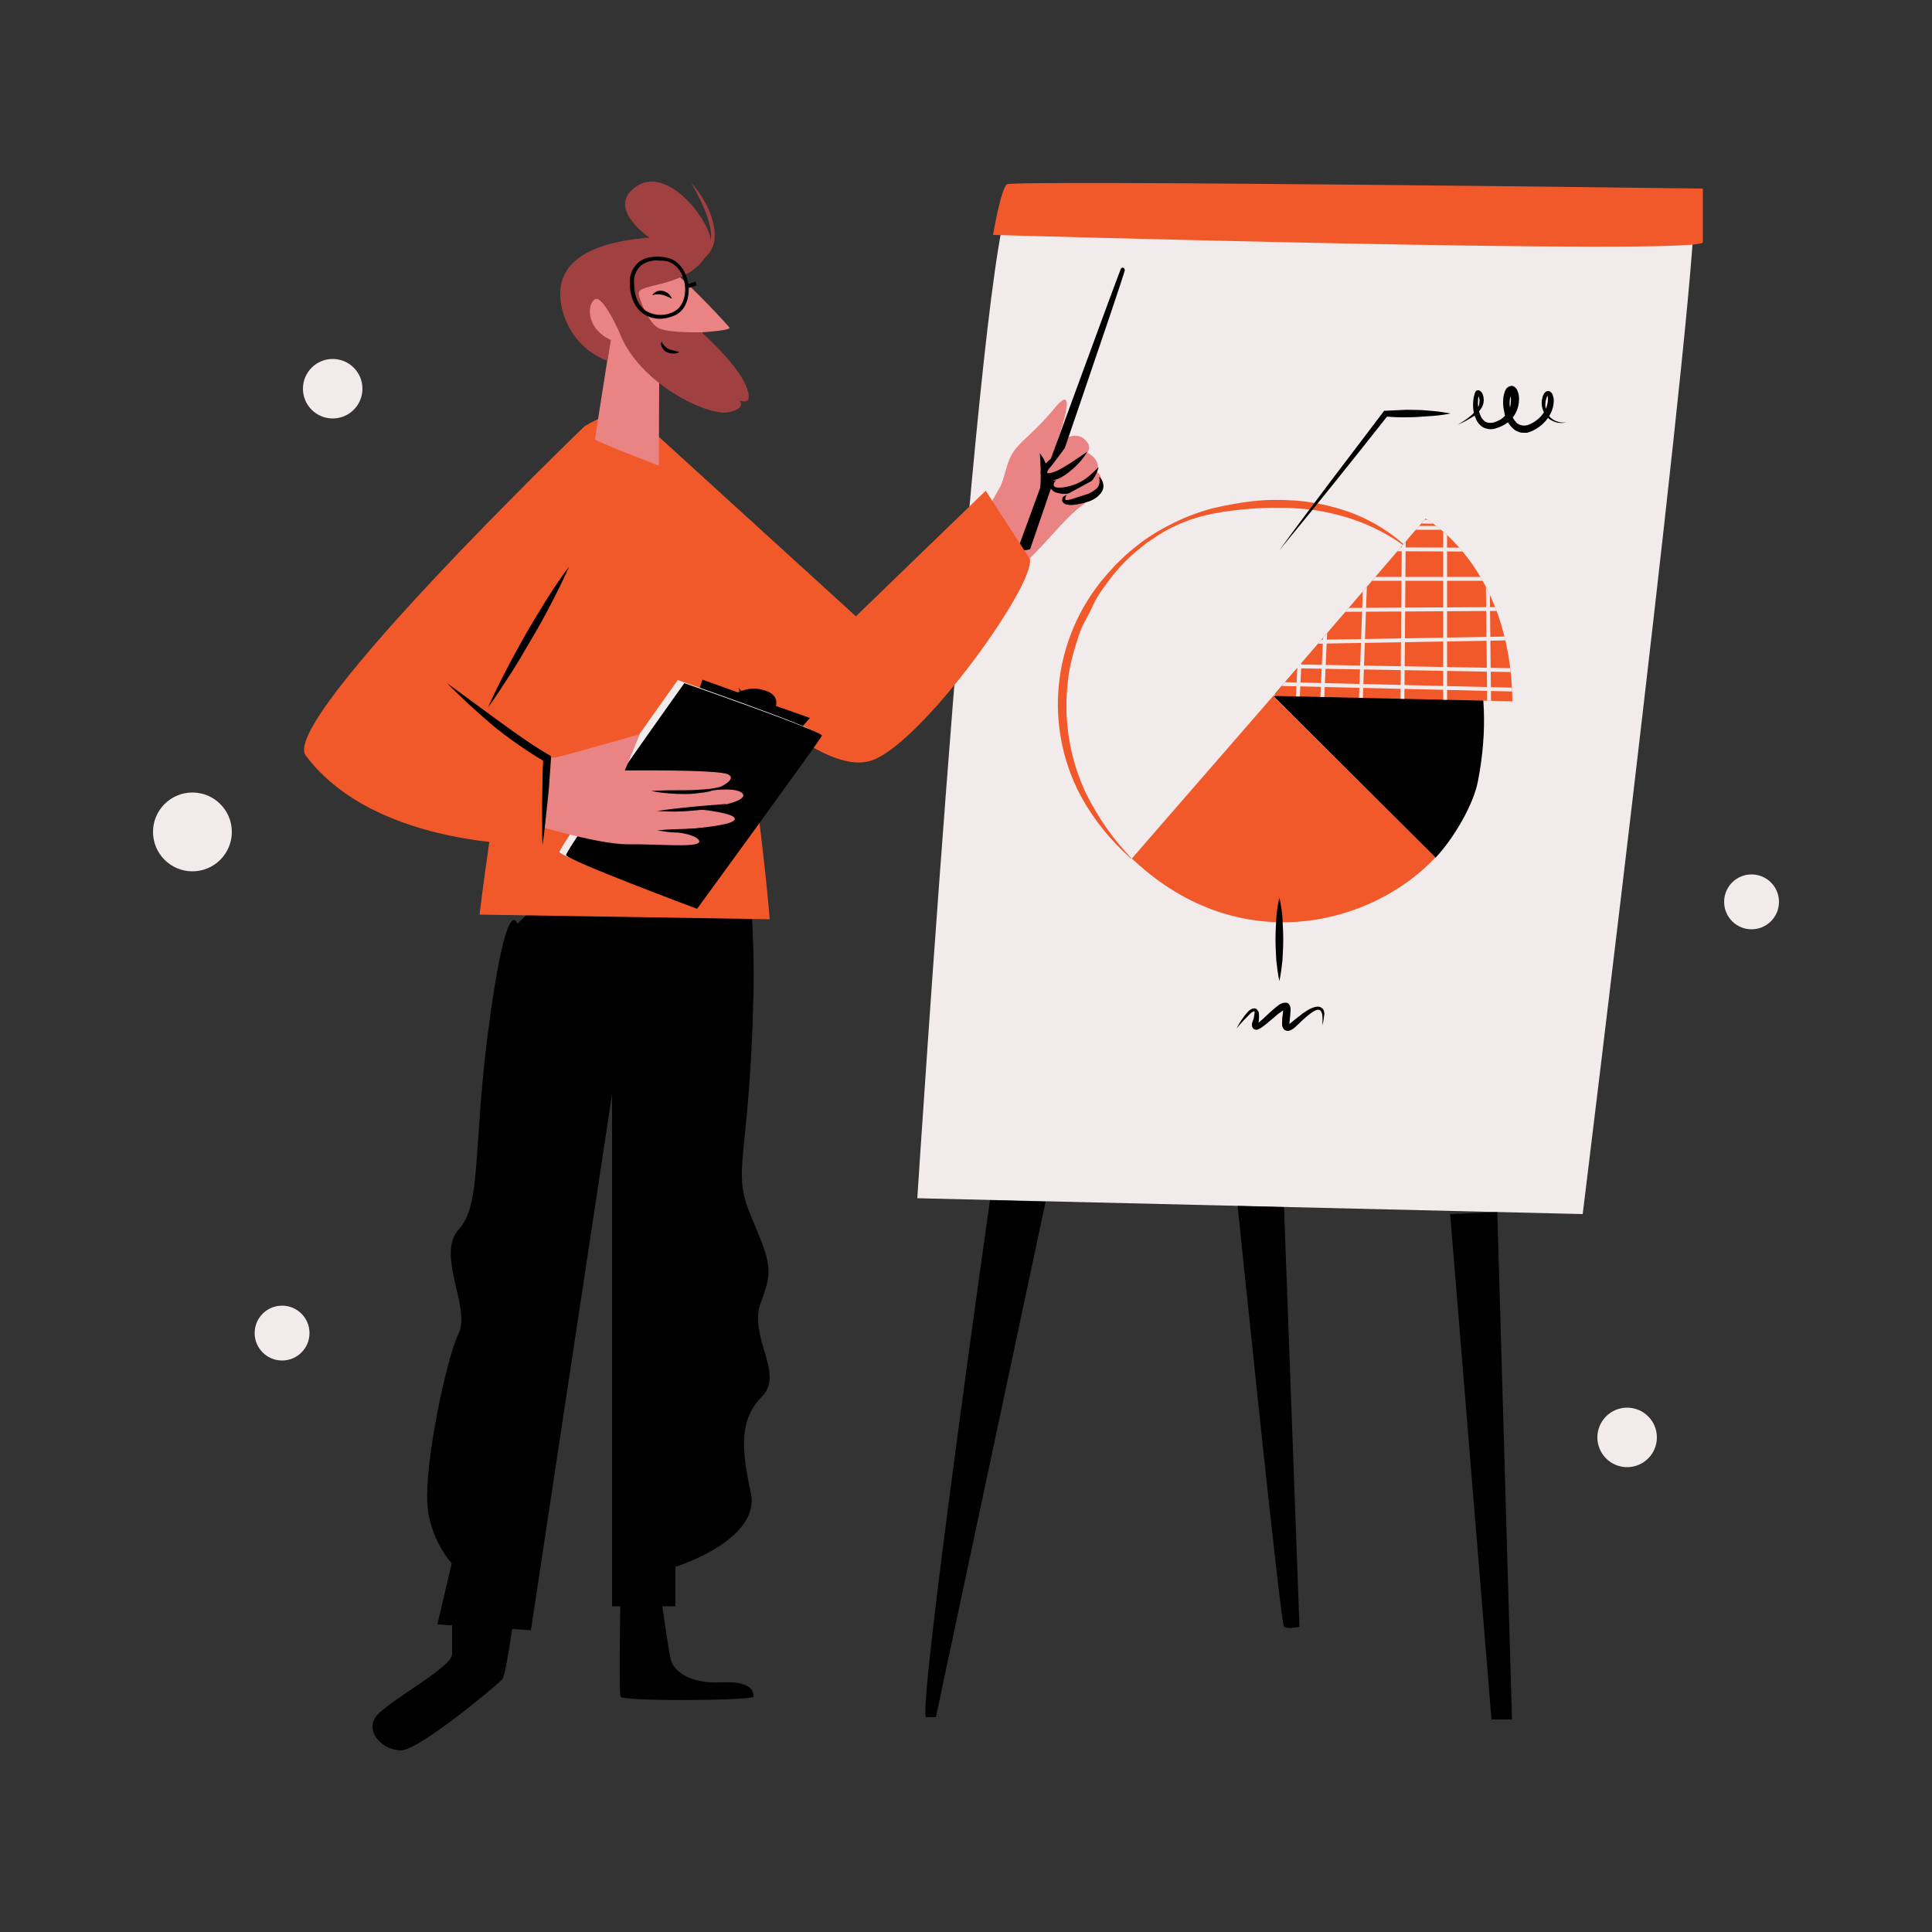 <svg transform="scale(1)" version="1.1" id="Layer_1" xmlns="http://www.w3.org/2000/svg" xmlns:xlink="http://www.w3.org/1999/xlink" x="0px" y="0px" viewBox="0 0 500 500" xml:space="preserve" class="show_show__wrapper__graphic__5Waiy "><rect x="0" y="0" width="500" height="500" fill="#333333" stroke="none"/><title>React</title><style type="text/css">
	.st0{fill:#F2EBEB;}
	.st1{fill:#f1592a;}
	.st2{fill:#000001;}
	.st3{clip-path:url(#SVGID_2_);}
	.st4{fill:#EA8383;}
	.st5{fill:#A04040;}
</style><g id="board"><path class="st0" d="M237.4,310.1c0,0,16.3-253.9,24.4-258.8s173.1-1.4,176.4,1.3s-28.6,261.6-28.6,261.6L237.4,310.1z"></path><path class="st1" d="M257,60.8c0,0,183.7,5.3,183.7,1.9V48.8c0,0-178.5-2.3-180.1-1.1S257,60.8,257,60.8z"></path><path class="st2" d="M256.2,310.6c0,0-19,133.8-16.5,133.8h2.5l28.4-133.4L256.2,310.6z"></path><path class="st2" d="M320.3,312.1c0,0,11.1,108.2,12,108.9s4,0,4,0l-4-108.6L320.3,312.1z"></path><polygon class="st2" points="375.3,314.2 386,445 391.3,445 387.5,313.7 	"></polygon><path class="st2" d="M371.5,222c4.8-5.1,9.9-13.9,11-19.9c5.1-26.2-3-45.3-13.6-55.4c-1.6-2.1-3.4-4-5.5-5.6l-33.9,39L371.5,222z"></path><path class="st1" d="M363.3,141.2c-5.5-4-11.9-6.8-18.5-8.3c-3.3-0.8-6.7-1.2-10.1-1.4c-1.7-0.1-3.4-0.1-5.1-0.1s-3.4,0.1-5.1,0.2
		c-6.8,0.5-13.7,1.4-19.9,4.3c-1.6,0.7-3.1,1.5-4.5,2.4c-0.7,0.4-1.4,0.9-2.1,1.4c-0.4,0.2-0.7,0.5-1.1,0.7l-1,0.8
		c-2.7,2.1-5.2,4.4-7.4,7.1c-1.1,1.3-2.1,2.7-3.1,4.1s-1.9,2.8-2.6,4.4s-1.5,3-2.3,4.5s-1.3,3.1-1.8,4.7s-1,3.2-1.4,4.9
		s-0.7,3.3-0.9,5s-0.3,3.4-0.4,5c0,0.8,0,1.7,0,2.5s0,1.7,0.1,2.5c0.4,6.8,2.1,13.4,5,19.5c3,6.1,7,11.8,11.7,16.7l-0.1,0.1
		c-5.2-4.6-9.6-10-13-16.2c-10.2-19.2-7-42.7,7.9-58.6c1.1-1.3,2.4-2.5,3.7-3.7s2.6-2.2,4-3.3c2.8-2.1,5.8-3.8,8.9-5.3
		c3.1-1.5,6.4-2.7,9.8-3.6c3.4-0.8,6.8-1.4,10.2-1.8c3.5-0.4,7-0.4,10.4-0.2c1.7,0.1,3.5,0.3,5.2,0.6s3.4,0.6,5.1,1.1
		c6.8,1.7,13.1,5,18.3,9.6L363.3,141.2z"></path><path class="st1" d="M329.5,180.1l-36.6,42.1c0.2,0.2,0.5,0.4,0.7,0.6c27.5,25.5,61.5,16.6,77.9-0.9L329.5,180.1z"></path><path class="st1" d="M391.4,181.5l-61.9-1.4l39.4-45.9C368.9,134.2,391,146.2,391.4,181.5z"></path><g><defs><path id="SVGID_1_" d="M391.4,181.5l-61.9-1.4l39.4-45.9C368.9,134.2,391,146.2,391.4,181.5z"></path></defs><clipPath id="SVGID_2_"><use xlink:href="#SVGID_1_" style="overflow: visible;"></use></clipPath><g class="st3"><path class="st0" d="M399,237.4c-0.3,0-0.5-0.2-0.5-0.5l-4.8-134.7c0-0.3,0.2-0.5,0.5-0.5c0,0,0,0,0,0c0.3,0,0.5,0.2,0.5,0.5
				c0,0,0,0,0,0l4.8,134.7C399.5,237.1,399.3,237.4,399,237.4C399,237.4,399,237.4,399,237.4L399,237.4z"></path><path class="st0" d="M386,237.4c-0.3,0-0.5-0.2-0.5-0.5L384,102.4c0-0.3,0.2-0.5,0.5-0.5c0,0,0,0,0,0l0,0c0.3,0,0.5,0.2,0.5,0.5
				l1.5,134.4C386.5,237.1,386.3,237.4,386,237.4C386,237.4,386,237.4,386,237.4L386,237.4z"></path><path class="st0" d="M374,237.4c-0.3,0-0.5-0.2-0.5-0.5V102.4c0-0.3,0.2-0.5,0.5-0.5c0.3,0,0.5,0.2,0.5,0.5v134.5
				C374.5,237.2,374.3,237.4,374,237.4z"></path><path class="st0" d="M362.5,237.4L362.5,237.4c-0.3,0-0.5-0.2-0.5-0.5l1.1-134.5c0-0.3,0.2-0.5,0.5-0.5l0,0
				c0.3,0,0.5,0.2,0.5,0.5L363,236.9C363,237.1,362.8,237.4,362.5,237.4z"></path><path class="st0" d="M350.2,237.4L350.2,237.4c-0.3,0-0.5-0.2-0.5-0.5c0,0,0,0,0,0l4.8-134.5c0-0.3,0.3-0.5,0.5-0.5
				c0.3,0,0.5,0.2,0.5,0.5c0,0,0,0,0,0l-4.8,134.5C350.7,237.2,350.4,237.4,350.2,237.4z"></path><path class="st0" d="M339.7,237.4L339.7,237.4c-0.3,0-0.5-0.2-0.5-0.5l6-134.5c0-0.3,0.2-0.5,0.5-0.5l0,0c0.3,0,0.5,0.2,0.5,0.5
				c0,0,0,0,0,0l-6,134.5C340.2,237.2,340,237.4,339.7,237.4z"></path><path class="st0" d="M333.1,237.4L333.1,237.4c-0.3,0-0.5-0.3-0.5-0.5l6.6-134.4c0-0.3,0.2-0.5,0.5-0.5c0,0,0,0,0,0
				c0.3,0,0.5,0.2,0.5,0.5c0,0,0,0,0,0l-6.6,134.5C333.6,237.2,333.4,237.4,333.1,237.4C333.1,237.4,333.1,237.4,333.1,237.4z"></path><path class="st0" d="M327.4,237.4L327.4,237.4c-0.3,0-0.5-0.2-0.5-0.5c0,0,0,0,0,0l4.8-134.5c0-0.3,0.2-0.5,0.5-0.5
				c0.3,0,0.5,0.2,0.5,0.5c0,0,0,0,0,0l-4.8,134.5C327.9,237.2,327.6,237.4,327.4,237.4C327.4,237.4,327.4,237.4,327.4,237.4z"></path><path class="st0" d="M436.1,137.1H280.9c-0.3,0-0.5-0.2-0.5-0.5s0.2-0.5,0.5-0.5h155.3c0.3,0,0.5,0.2,0.5,0.5
				S436.4,137.1,436.1,137.1z"></path><path class="st0" d="M282.7,131.6c-0.3,0-0.5-0.2-0.5-0.5c0-0.3,0.2-0.5,0.5-0.5l153.3-1.4l0,0c0.3,0,0.5,0.2,0.5,0.5
				c0,0.3-0.2,0.5-0.5,0.5c0,0,0,0,0,0L282.7,131.6L282.7,131.6z"></path><path class="st0" d="M435.9,122.7H317.3c-0.3,0-0.5-0.2-0.5-0.5c0-0.3,0.2-0.5,0.5-0.5h118.6c0.3,0,0.5,0.2,0.5,0.5
				S436.2,122.7,435.9,122.7z"></path><path class="st0" d="M436,115.3L436,115.3l-118.7-0.8c-0.3,0-0.5-0.2-0.5-0.5c0-0.3,0.2-0.5,0.5-0.5l0,0l118.7,0.8
				c0.3,0,0.5,0.2,0.5,0.5C436.5,115.1,436.3,115.3,436,115.3z"></path><path class="st0" d="M435.9,109.1L435.9,109.1l-118.7-3.4c-0.3,0-0.5-0.2-0.5-0.5c0-0.3,0.2-0.5,0.5-0.5l118.6,3.4
				c0.3,0,0.5,0.2,0.5,0.5c0,0,0,0,0,0C436.4,108.9,436.2,109.1,435.9,109.1C435.9,109.1,435.9,109.1,435.9,109.1z"></path><path class="st0" d="M435.9,102.5L435.9,102.5l-118.7-4.3c-0.3,0-0.5-0.2-0.5-0.5c0,0,0,0,0,0c0-0.3,0.2-0.5,0.5-0.5l118.6,4.3
				c0.3,0,0.5,0.2,0.5,0.5S436.2,102.5,435.9,102.5L435.9,102.5z"></path><path class="st0" d="M435.9,98.2L435.9,98.2l-118.7-4.7c-0.3,0-0.5-0.2-0.5-0.5c0,0,0,0,0,0c0-0.3,0.2-0.5,0.5-0.5l118.6,4.7
				c0.3,0,0.5,0.2,0.5,0.5S436.2,98.2,435.9,98.2L435.9,98.2z"></path><path class="st0" d="M435.9,92.8L435.9,92.8l-118.7-3.4c-0.3,0-0.5-0.2-0.5-0.5c0,0,0,0,0,0c0-0.3,0.2-0.5,0.5-0.5l118.6,3.4
				c0.3,0,0.5,0.2,0.5,0.5c0,0,0,0,0,0C436.4,92.6,436.2,92.8,435.9,92.8z"></path><path class="st0" d="M248.2,168.2c-0.3,0-0.5-0.2-0.5-0.5s0.2-0.5,0.5-0.5l195.4-3.4c0.3,0,0.5,0.2,0.5,0.5s-0.2,0.5-0.5,0.5
				L248.2,168.2L248.2,168.2z"></path><path class="st0" d="M248.2,158.9c-0.3,0-0.5-0.2-0.5-0.5s0.2-0.5,0.5-0.5l195-1.1l0,0c0.3,0,0.5,0.2,0.5,0.5s-0.2,0.5-0.5,0.5
				L248.2,158.9L248.2,158.9z"></path><path class="st0" d="M443.2,150.3h-195c-0.3,0-0.5-0.2-0.5-0.5s0.2-0.5,0.5-0.5h195c0.3,0,0.5,0.2,0.5,0.5
				S443.5,150.3,443.2,150.3z"></path><path class="st0" d="M443.3,143L443.3,143l-195.1-0.8c-0.3,0-0.5-0.2-0.5-0.5c0,0,0,0,0,0c0-0.3,0.2-0.5,0.5-0.5l0,0l195.1,0.8
				c0.3,0,0.5,0.2,0.5,0.5S443.6,143,443.3,143L443.3,143z"></path><path class="st0" d="M443.2,136.8L443.2,136.8l-195-3.4c-0.3,0-0.5-0.2-0.5-0.5s0.2-0.5,0.5-0.5l195,3.4c0.3,0,0.5,0.2,0.5,0.5
				c0,0,0,0,0,0C443.7,136.6,443.5,136.8,443.2,136.8z"></path><path class="st0" d="M443.2,130.1L443.2,130.1l-195-4.3c-0.3,0-0.5-0.2-0.5-0.5s0.2-0.5,0.5-0.5l195,4.3c0.3,0,0.5,0.2,0.5,0.5
				C443.7,129.9,443.5,130.1,443.2,130.1z"></path><path class="st0" d="M443.2,125.9L443.2,125.9l-195-4.7c-0.3,0-0.5-0.2-0.5-0.5c0,0,0,0,0,0c0-0.3,0.2-0.5,0.5-0.5l195,4.7
				c0.3,0,0.5,0.2,0.5,0.5c0,0,0,0,0,0C443.7,125.7,443.5,125.9,443.2,125.9z"></path><path class="st0" d="M443.2,120.5L443.2,120.5l-195-3.4c-0.3,0-0.5-0.2-0.5-0.5c0-0.3,0.2-0.5,0.5-0.5l195,3.4
				c0.3,0,0.5,0.2,0.5,0.5C443.7,120.3,443.5,120.5,443.2,120.5z"></path><path class="st0" d="M324.8,218c-0.3,0-0.5-0.2-0.5-0.5l-4.8-111c0-0.3,0.2-0.5,0.5-0.5c0.3,0,0.5,0.2,0.5,0.5c0,0,0,0,0,0
				l4.8,111C325.4,217.8,325.1,218,324.8,218C324.9,218,324.9,218,324.8,218L324.8,218z"></path><path class="st0" d="M311.9,218c-0.3,0-0.5-0.2-0.5-0.5l-1.5-110.8c0-0.3,0.2-0.5,0.5-0.5c0,0,0,0,0,0c0.3,0,0.5,0.2,0.5,0.5
				l1.5,110.8C312.4,217.7,312.2,218,311.9,218L311.9,218z"></path><path class="st0" d="M299.8,218c-0.3,0-0.5-0.2-0.5-0.5V106.7c0-0.3,0.2-0.5,0.5-0.5s0.5,0.2,0.5,0.5v110.8
				C300.4,217.7,300.1,218,299.8,218C299.9,218,299.9,218,299.8,218z"></path><path class="st0" d="M288.4,218L288.4,218c-0.3,0-0.5-0.2-0.5-0.5c0,0,0,0,0,0l1.1-110.9c0-0.3,0.2-0.5,0.5-0.5l0,0
				c0.3,0,0.5,0.2,0.5,0.5c0,0,0,0,0,0l-1.1,110.8C288.9,217.7,288.7,218,288.4,218C288.4,218,288.4,218,288.4,218z"></path><path class="st0" d="M276,218L276,218c-0.3,0-0.5-0.2-0.5-0.5c0,0,0,0,0,0l4.8-110.8c0-0.3,0.2-0.5,0.5-0.5c0,0,0,0,0,0
				c0.3,0,0.5,0.2,0.5,0.5c0,0,0,0,0,0l-4.8,110.8C276.6,217.8,276.3,218,276,218C276.1,218,276.1,218,276,218z"></path><path class="st0" d="M265.6,218L265.6,218c-0.3,0-0.5-0.3-0.5-0.5c0,0,0,0,0,0l6-110.8c0-0.3,0.2-0.5,0.5-0.5s0.5,0.2,0.5,0.5
				l-6,110.8C266.1,217.8,265.9,218,265.6,218C265.6,218,265.6,218,265.6,218z"></path><path class="st0" d="M259,218L259,218c-0.3,0-0.5-0.2-0.5-0.5c0,0,0,0,0,0l6.6-110.8c0-0.3,0.2-0.5,0.5-0.5c0,0,0,0,0.1,0
				c0.3,0,0.5,0.3,0.5,0.5l-6.6,110.8C259.5,217.8,259.3,218,259,218C259,218,259,218,259,218z"></path><path class="st0" d="M253.2,218L253.2,218c-0.3,0-0.5-0.2-0.5-0.5c0,0,0,0,0,0l4.8-110.8c0-0.3,0.2-0.5,0.5-0.5
				c0.3,0,0.5,0.3,0.5,0.5l-4.8,110.8C253.7,217.8,253.5,218,253.2,218C253.2,218,253.2,218,253.2,218z"></path><path class="st0" d="M251.9,222.6c-0.3,0-0.5-0.2-0.5-0.5c0-0.3,0.2-0.5,0.5-0.5l195.4-3.4c0.3,0,0.5,0.2,0.5,0.4
				c0,0,0,0.1,0,0.1c0,0.3-0.2,0.5-0.5,0.5L251.9,222.6L251.9,222.6z"></path><path class="st0" d="M251.9,213.4c-0.3,0-0.5-0.2-0.5-0.5s0.2-0.5,0.5-0.5l195-1.1l0,0c0.3,0,0.5,0.2,0.5,0.5c0,0,0,0,0,0
				c0,0.3-0.2,0.5-0.5,0.5c0,0,0,0,0,0L251.9,213.4L251.9,213.4z"></path><path class="st0" d="M446.9,204.8h-195c-0.3,0-0.5-0.2-0.5-0.5s0.2-0.5,0.5-0.5h195c0.3,0,0.5,0.2,0.5,0.5
				S447.2,204.8,446.9,204.8z"></path><path class="st0" d="M447,197.4L447,197.4l-195.1-0.8c-0.3,0-0.5-0.2-0.5-0.5s0.2-0.5,0.5-0.5l0,0l195.1,0.8
				c0.3,0,0.5,0.2,0.5,0.5c0,0,0,0,0,0C447.5,197.2,447.3,197.4,447,197.4z"></path><path class="st0" d="M446.9,191.2L446.9,191.2l-195-3.4c-0.3,0-0.5-0.2-0.5-0.5c0-0.3,0.2-0.5,0.4-0.5c0,0,0,0,0.1,0l195,3.4
				c0.3,0,0.5,0.2,0.5,0.5S447.2,191.2,446.9,191.2L446.9,191.2z"></path><path class="st0" d="M446.9,184.6L446.9,184.6l-195-4.3c-0.3,0-0.5-0.2-0.5-0.5c0-0.3,0.2-0.5,0.5-0.5c0,0,0,0,0,0l195,4.3
				c0.3,0,0.5,0.2,0.5,0.5S447.2,184.6,446.9,184.6L446.9,184.6z"></path><path class="st0" d="M446.9,180.3L446.9,180.3l-195-4.7c-0.3,0-0.5-0.2-0.5-0.5c0-0.3,0.2-0.5,0.5-0.5l195,4.7
				c0.3,0,0.5,0.2,0.5,0.5S447.2,180.3,446.9,180.3L446.9,180.3z"></path><path class="st0" d="M446.9,174.9L446.9,174.9l-195-3.4c-0.3,0-0.5-0.2-0.5-0.5c0,0,0,0,0,0c0-0.3,0.2-0.5,0.5-0.5l195,3.4
				c0.3,0,0.5,0.2,0.5,0.5S447.2,174.9,446.9,174.9L446.9,174.9z"></path></g></g><path class="st2" d="M331.1,142.4c8.8-12.1,17.9-23.9,26.9-35.8l0.2-0.3h0.4c1.4-0.1,2.8-0.1,4.2-0.2s2.8,0,4.2,0s2.8,0.2,4.2,0.3
		c1.4,0.1,2.8,0.4,4.2,0.6c-1.4,0.3-2.8,0.5-4.2,0.6c-1.4,0.1-2.8,0.2-4.2,0.3s-2.8,0.1-4.2,0.1s-2.8-0.1-4.2-0.2l0.6-0.3
		C350,119.2,340.6,130.9,331.1,142.4z"></path><path class="st2" d="M377.3,109.9c0.7-0.4,1.3-0.8,1.9-1.2c0.6-0.4,1.2-0.9,1.8-1.4c0.5-0.5,1-1.1,1.4-1.7c0.4-0.6,0.5-1.3,0.5-2
		c0-0.3-0.1-0.6-0.2-0.9c0-0.1-0.1-0.3-0.2-0.4c-0.1-0.2-0.2-0.1,0.1,0s0.1,0,0.1,0c0,0,0,0.1,0,0.1c-0.1,0.1-0.1,0.3-0.1,0.4
		c-0.1,0.3-0.1,0.7-0.1,1c-0.1,1.4,0.2,2.8,0.8,4.1c0.3,0.5,0.7,1,1.2,1.3c0.5,0.2,1.1,0.3,1.7,0.2c0.7-0.1,1.3-0.4,1.9-0.7
		c0.6-0.3,1.1-0.8,1.5-1.2c0.9-1,1.4-2.3,1.4-3.6c0.1-0.6,0-1.2-0.3-1.8c0-0.1-0.1-0.2-0.1-0.2s0,0,0,0h0.1c0.1,0,0.2,0,0.4,0
		c0.2-0.1,0.1-0.1,0.1,0l-0.1,0.1l-0.1,0.2c-0.4,1.3-0.4,2.7-0.1,4c0.2,1.3,0.8,2.5,1.8,3.4c1,0.7,2.3,0.7,3.4,0.1
		c1.3-0.6,2.4-1.5,3.2-2.6c0.8-1.1,1.3-2.4,1.3-3.8c0-0.3,0-0.6-0.1-0.9c0-0.1-0.1-0.1,0-0.1s0.2-0.1,0.1,0
		c-0.2,0.2-0.3,0.5-0.4,0.8c-0.6,1.7-0.2,3.7,1.1,5c1.1,1,2.6,1.4,4.1,1.2c-0.8,0.2-1.5,0.2-2.3,0.1c-0.8-0.2-1.5-0.5-2.2-1
		c-1.3-1.1-2-2.7-1.9-4.4c0-0.4,0.1-0.8,0.2-1.2c0.1-0.4,0.3-0.9,0.6-1.2c0.3-0.3,0.7-0.5,1.1-0.4c0.3,0.1,0.6,0.4,0.8,0.7
		c0.2,0.4,0.3,0.9,0.4,1.3c0.1,1.7-0.4,3.4-1.4,4.8c-0.9,1.4-2.2,2.5-3.7,3.3c-0.4,0.2-0.8,0.4-1.2,0.5l-0.6,0.2c-0.2,0-0.5,0-0.7,0
		c-0.5,0-1,0-1.4-0.2c-0.2-0.1-0.5-0.2-0.7-0.3c-0.2-0.1-0.4-0.2-0.6-0.4c-1.3-1.1-2.3-2.7-2.5-4.5c-0.2-0.8-0.3-1.7-0.3-2.5
		c0-0.9,0.1-1.8,0.4-2.6l0.1-0.3l0.2-0.4c0.2-0.4,0.5-0.6,0.9-0.8c0.3-0.1,0.6-0.2,0.9-0.1c0.1,0,0.3,0.1,0.4,0.2
		c0.1,0.1,0.2,0.1,0.3,0.2c0.2,0.2,0.4,0.5,0.5,0.8c0.4,0.9,0.5,1.8,0.4,2.7c-0.1,1.8-0.8,3.4-2,4.7c-0.6,0.6-1.3,1.2-2.1,1.6
		c-0.8,0.4-1.6,0.7-2.4,0.9c-1,0.2-1.9,0-2.8-0.4c-0.8-0.5-1.4-1.2-1.8-2.1c-0.7-1.5-0.9-3.2-0.7-4.9c0-0.4,0.1-0.8,0.2-1.2
		c0.1-0.2,0.1-0.4,0.2-0.7c0.1-0.1,0.1-0.3,0.2-0.4c0.1-0.2,0.4-0.3,0.6-0.3c0.1,0,0.3,0,0.4,0.1c0.1,0,0.2,0.1,0.3,0.2
		c0.1,0.1,0.2,0.2,0.3,0.3c0.1,0.2,0.2,0.4,0.3,0.6c0.1,0.4,0.2,0.9,0.2,1.3c0,0.9-0.3,1.7-0.8,2.4c-0.5,0.7-1,1.2-1.6,1.7
		C380.1,108.5,378.8,109.3,377.3,109.9z"></path><path class="st2" d="M331.1,253.9c-0.4-1.8-0.6-3.6-0.8-5.4c-0.1-1.8-0.2-3.6-0.2-5.4s0.1-3.6,0.2-5.4c0.1-1.8,0.4-3.6,0.8-5.4
		c0.4,1.8,0.7,3.6,0.8,5.4c0.1,1.8,0.2,3.6,0.2,5.4s-0.1,3.6-0.2,5.4C331.7,250.3,331.5,252.1,331.1,253.9z"></path><path class="st2" d="M320,266.2c0.8-1.6,1.8-3.1,3-4.4c0.4-0.4,0.8-0.7,1.3-0.8c0.4-0.1,0.9,0,1.1,0.4c0.2,0.2,0.4,0.5,0.4,0.9
		c0.1,1,0,2-0.2,2.9c0,0.2-0.1,0.4-0.1,0.5c0,0.1,0,0.1,0-0.1c-0.1-0.2-0.2-0.3-0.4-0.4c-0.1,0-0.1,0-0.2,0H325
		c-0.1,0,0.1-0.1,0.3-0.2s0.3-0.2,0.5-0.4c0.6-0.5,1.3-1.1,1.9-1.7s1.3-1.2,2-1.8c0.3-0.3,0.7-0.6,1.1-0.9c0.2-0.2,0.4-0.3,0.7-0.4
		c0.3-0.2,0.6-0.3,1-0.3c0.1,0,0.3,0,0.4,0c0.2,0,0.3,0.1,0.5,0.2c0.3,0.2,0.4,0.5,0.5,0.8c0.1,0.3,0.1,0.7,0.1,1
		c0,0.5-0.1,0.9-0.1,1.4c-0.1,0.8-0.2,1.6-0.2,2.4c0,0.1,0.1,0.3,0,0.1c-0.1-0.1-0.2-0.2-0.3-0.2h-0.1c0.3-0.1,0.6-0.3,0.8-0.5
		c0.6-0.5,1.3-1.1,2-1.6c0.7-0.6,1.4-1.1,2.2-1.6c0.8-0.5,1.7-0.9,2.7-1c0.6,0,1.2,0.3,1.5,0.8c0.2,0.5,0.3,0.9,0.2,1.4
		c-0.1,0.9-0.2,1.8-0.5,2.6c0.1-0.9,0.1-1.7,0-2.6c0-0.4-0.2-0.7-0.4-1.1c-0.2-0.2-0.5-0.3-0.8-0.3c-0.7,0.2-1.4,0.6-2,1.1
		c-0.7,0.5-1.3,1.1-1.9,1.6c-0.6,0.6-1.2,1.2-1.9,1.8c-0.4,0.4-0.9,0.7-1.4,0.9c-0.2,0.1-0.5,0.1-0.7,0.1c-0.3-0.1-0.7-0.2-0.9-0.5
		c-0.2-0.3-0.4-0.7-0.4-1.1c0-0.9,0-1.9,0.2-2.8c0-0.4,0.1-0.9,0.1-1.2c0-0.1,0-0.2,0-0.3c0,0.1,0.1,0.2,0.2,0.2
		c0.1,0.1,0.1,0.1,0.2,0.1c0,0,0.1,0,0.1,0c-0.1,0-0.1,0.1-0.2,0.1c-0.2,0.1-0.3,0.2-0.5,0.3c-0.3,0.2-0.6,0.5-1,0.7
		c-0.6,0.5-1.3,1.1-2,1.7s-1.3,1.1-2.1,1.7c-0.2,0.1-0.4,0.3-0.6,0.4c-0.3,0.2-0.6,0.3-0.9,0.4c-0.1,0-0.2,0-0.2,0
		c-0.1,0-0.2,0-0.4-0.1c-0.3-0.1-0.5-0.3-0.6-0.6c-0.1-0.2-0.1-0.5-0.1-0.7c0-0.3,0.1-0.5,0.2-0.8c0.3-0.7,0.4-1.5,0.5-2.3
		c0-0.1,0-0.2-0.1-0.3c0,0,0.1,0,0,0c-0.3,0.1-0.6,0.2-0.9,0.5C322.4,263.5,321.1,264.8,320,266.2z"></path></g><g id="character"><path class="st4" d="M266.4,144.6c0,0,2.5-2.4,6.7-7.1c7.9-8.7,6.8-5.5,11-10.7c2.4-2.9-0.3-4.8-0.3-4.8c1.5-2.8-2.4-4.9-2.4-4.9
		s1.6-1.7-1.1-3.7s-6.9,1.4-6.9,1.4s6.5-17.8-0.7-8.9c-5.9,7.1-9.5,8.6-11.3,12.6c-1.2,2.8-1.3,4.5-2.4,7.2l-3.8,6.7
		C255.1,132.4,259.6,141.1,266.4,144.6z"></path><path class="st2" d="M269.1,117.3c0.9,1.1,1.5,2.3,1.8,3.6c0.3,1.3,0.5,2.7,0.4,4c-0.1,1.4-0.3,2.7-0.8,4c-0.4,1.3-1.1,2.5-1.9,3.6
		c0.1-1.4,0.2-2.6,0.4-3.9s0.2-2.5,0.3-3.7C269.4,122.4,269.3,119.9,269.1,117.3z"></path><path class="st2" d="M263.8,141c0,0,26-71.1,26.3-71.5s0.9-0.3,1,0.4s-24.5,72.2-24.5,72.2S264.1,143.2,263.8,141z"></path><path class="st4" d="M275.8,115.6c0,0-3.4,3.5-5.2,5.7c-1,1.2-0.4,2.9,2.3,2.1c1.8-0.6,4.6-2.3,8.5-6.3"></path><path class="st2" d="M275.8,115.6c-1.1,1.6-2.3,3.1-3.4,4.6l-0.9,1.1c-0.2,0.2-0.4,0.6-0.5,0.9c0,0.1,0,0.1,0,0.2c0,0,0.1,0,0.1,0
		c0.3,0.1,0.5,0.1,0.8,0c0.8-0.2,1.6-0.5,2.3-0.9c0.8-0.4,1.6-0.9,2.4-1.4c1.6-1,3.1-2.1,4.8-3.2c-1,1.7-2.3,3.2-3.8,4.5
		c-0.8,0.7-1.6,1.3-2.4,1.8c-0.9,0.6-1.9,1-3,1.1c-0.7,0.1-1.4,0-2-0.4c-0.4-0.2-0.7-0.6-0.8-1c-0.1-0.4-0.1-0.8,0-1.2
		c0.2-0.6,0.5-1.1,1-1.5c0.3-0.3,0.7-0.7,1-1C272.8,118,274.3,116.8,275.8,115.6z"></path><path class="st4" d="M273.3,124.2c0,0-1.8,1.1-0.6,2.3s8.4,1.1,11.7-5.5"></path><path class="st2" d="M273.3,124.2c-0.5,0.6-0.8,1.3-0.5,1.6c0.1,0.1,0.1,0.2,0.2,0.2c0.1,0.1,0.2,0.1,0.3,0.1
		c0.3,0.1,0.6,0.1,0.8,0.1c1.3,0,2.5-0.3,3.7-0.7c1.2-0.4,2.4-1,3.4-1.8c1.1-0.8,2.1-1.8,3.1-2.8c-0.7,3-2.9,5.4-5.9,6.4
		c-1.5,0.5-3.1,0.7-4.6,0.3c-0.4-0.1-0.8-0.2-1.2-0.5c-0.4-0.3-0.7-0.7-0.9-1.2c-0.1-0.5,0.1-1,0.4-1.3
		C272.6,124.5,273,124.3,273.3,124.2z"></path><path class="st4" d="M276,128c0,0-3.2,3.6,4.9,1.1c6.4-2,3.6-5.7,3.6-5.7"></path><path class="st2" d="M276,128c-0.1,0.3-0.2,0.6-0.3,0.9c0,0.3,0,0.5,0.1,0.5c0.2,0,0.4,0,0.6,0l0.8-0.2c1.1-0.3,2.4-0.8,3.5-1.1
		c1.1-0.3,2.1-0.8,3-1.6c0.4-0.3,0.7-0.8,0.8-1.3c0.1-0.6,0.1-1.2-0.1-1.8c0.6,0.4,1,1.1,1.1,1.8c0.1,0.4,0.1,0.8,0,1.2
		c-0.1,0.4-0.3,0.8-0.5,1.1c-0.9,1.2-2.2,2-3.6,2.4c-1.3,0.4-2.6,0.7-4,0.8c-0.4,0-0.7,0-1.1-0.1c-0.5,0-0.9-0.2-1.2-0.6
		c-0.2-0.2-0.3-0.5-0.2-0.8c0-0.2,0.1-0.4,0.2-0.6C275.5,128.4,275.7,128.2,276,128z"></path><path class="st1" d="M165.2,108.2l56.3,51.3l33.6-32.5l11.4,17.6c1.7,6.4-27.4,47.1-40.6,52.1s-37.3-21.3-37.3-21.3L165.2,108.2z"></path><path class="st2" d="M133.9,411.5c0,0-2.7,21.7-3.9,23.1S108.4,453,103.8,453s-9-4.4-6.8-8.3s20-13,20-16.6v-16.6H133.9z"></path><path class="st2" d="M160.6,411.5c0,0-0.5,26.3,0,27.6s34.4,1,34.4,0s0-4.1-8.3-3.7s-12.4-3-13.1-5.9s-2.8-18-2.8-18L160.6,411.5z"></path><path class="st2" d="M189.4,189.2c0,0,6.3,38.6,5.6,68.1c-1,43.5-5.8,45.1-0.7,57.3s5.9,13.8,2.6,22.5s6.1,18.4,0.4,24.2
		s-5.7,12.7-3,25s-19.5,19.2-19.5,19.2v10.2h-16.4V189.2H189.4z"></path><path class="st2" d="M110.6,389.2c-0.7-10.7,4.9-37.6,8.1-44.1s-5.9-20.5,0-26.9s3.7-20.3,7.5-50.3c4.9-38.1,7.7-28.8,7.7-28.8
		l50.3-49.9l-18.4,45l-28.4,187.7l-24.2-1.5l3.7-15.8C113.2,400.2,111,394.8,110.6,389.2z"></path><path class="st1" d="M124.1,236.7l75.1,1.2c0,0-9.9-127.1-40.7-127.6C139.3,110,124.1,236.7,124.1,236.7z"></path><path class="st2" d="M181.8,175.9l9.2,3.3c2.2-1.1,4.7-1.3,7-0.5c3.8,1.2,2.8,4,2.8,4l8.8,3.1l-3.9,4.5L180.4,180L181.8,175.9z"></path><path class="st0" d="M175.4,176c0,0,36,12.5,35.6,13.6s-32.3,44.8-32.3,44.8s-33.7-12.6-33.9-13.9S175.4,176,175.4,176z"></path><path class="st2" d="M177.1,176.8c0,0,36,12.5,35.6,13.6s-32.3,44.8-32.3,44.8s-33.7-12.6-33.9-13.9S177.1,176.8,177.1,176.8z"></path><path class="st4" d="M139.9,196.2c1.3,0.1,2.6,0,3.9-0.2c2.3-0.4,21.8-6,21.8-6l-3.9,9.4c0,0,24-0.3,26.7,1s-2.6,3.8-4.7,4.2
		s6.3-1.2,8.3,0.6s-4.6,3.5-11.8,4.2c0,0,11.5,1,9.8,2.9s-18.5,2.7-18.5,2.7s8.2,0.4,9.4,2.5s-10.1,0.9-18.3,1s-27.2-5.9-27.2-5.9
		L139.9,196.2z"></path><path class="st2" d="M168.5,204.7c3.1-0.2,6.1-0.2,9.1-0.2c1.5,0,3-0.1,4.5-0.2c1.5-0.1,3-0.3,4.4-0.7c-1.3,0.8-2.8,1.3-4.4,1.5
		c-1.5,0.2-3,0.4-4.6,0.4C174.6,205.5,171.5,205.3,168.5,204.7z"></path><path class="st2" d="M170.1,209.9c3-0.5,6-0.8,9-1.1l4.5-0.4c1.5-0.1,3-0.2,4.5-0.4c-1.4,0.6-2.9,1-4.4,1.2c-1.5,0.3-3,0.5-4.5,0.6
		C176.2,210.1,173.2,210.1,170.1,209.9z"></path><path class="st2" d="M170.1,214.9c2.6-0.3,5.1-0.3,7.7-0.4c1.3,0,2.5-0.1,3.8-0.2c1.3-0.1,2.5-0.2,3.8-0.6
		c-1.1,0.7-2.4,1.1-3.7,1.3c-1.3,0.2-2.6,0.4-3.9,0.4C175.3,215.6,172.7,215.4,170.1,214.9z"></path><path class="st1" d="M151.3,110.3c0,0-79,76-72.2,85.2c18.5,24.7,61.3,23.1,61.3,23.1l1.9-35.7l-4.8-4.9
		C137.4,178,187.4,89.1,151.3,110.3z"></path><path class="st2" d="M147.3,146.6c-1.4,3.2-3,6.4-4.6,9.5s-3.3,6.2-5.1,9.2s-3.5,6.1-5.4,9s-3.8,5.9-5.9,8.8c1.4-3.2,3-6.4,4.6-9.5
		s3.3-6.2,5-9.2s3.6-6.1,5.4-9S145.2,149.4,147.3,146.6z"></path><path class="st2" d="M115.7,176.8l13.1,9.6c4.4,3.2,8.7,6.3,13.3,9l0.5,0.3v0.6c-0.1,1.9-0.3,3.7-0.4,5.6s-0.3,3.7-0.5,5.6
		s-0.4,3.7-0.6,5.6s-0.4,3.7-0.7,5.6c-0.1-1.9-0.1-3.7-0.1-5.6s0-3.7,0-5.6s0.1-3.7,0.1-5.6s0.1-3.7,0.2-5.6l0.5,0.9
		c-4.7-2.8-9.2-5.9-13.4-9.3C123.5,184.3,119.5,180.7,115.7,176.8z"></path><path class="st4" d="M158,88c0,0-4,25.2-4,25.7s16.5,6.8,16.5,6.8l0.1-22.7c0,0,14.5,4.7,11.1-11.8c0,0,7.6-0.5,7.1-1.2
		s-9.5-10.5-14.4-14.4s-25.1,4.7-25,7.6S151.8,89.2,158,88z"></path><path class="st5" d="M160.2,85.8c0,0-4.1-9.2-6.1-8.4s-2.9,7.4,4,10.6l-0.9,5.4c-5.9-2.2-10.2-7.2-11.7-13.3
		c-2.6-10.5,4.4-17.2,22.6-18.6c0,0-11.8-7.9-3.2-13.4s20.5,11.1,19,15.7s-5.8,7.6-10.9,9.1s-7.7,1.6-7.7,3s2.6,7.9,5.3,9.1
		s11,1,11,1s8.9,7.9,11.4,13.7s-1.7,3.9-1.7,3.9s2.2,2-2.8,3.1S165.3,99.5,160.2,85.8z"></path><path class="st2" d="M168.8,76.4c0.3-0.5,0.7-0.8,1.2-1c0.5-0.2,1.1-0.2,1.6-0.1c0.5,0.1,1,0.4,1.4,0.7c0.2,0.2,0.4,0.4,0.5,0.6
		c0.1,0.2,0.3,0.4,0.4,0.7c-0.2-0.1-0.5-0.2-0.7-0.3c-0.2-0.1-0.4-0.2-0.6-0.3c-0.4-0.2-0.8-0.3-1.2-0.4
		C170.6,76.1,169.7,76.1,168.8,76.4z"></path><path class="st2" d="M171.2,88.4c0.4,0.8,1,1.5,1.8,1.9c0.4,0.2,0.8,0.3,1.3,0.4c0.2,0,0.5,0.1,0.7,0.2c0.3,0,0.5,0.1,0.8,0.2
		c-0.5,0.3-1,0.4-1.5,0.4c-0.6,0-1.1-0.1-1.6-0.3c-0.5-0.2-1-0.6-1.3-1.2C171,89.5,171,88.9,171.2,88.4z"></path><path class="st5" d="M178.9,47.3c1.4,1.6,2.7,3.4,3.7,5.3c1.1,1.9,1.8,4,2.2,6.2c0.2,1.1,0.2,2.2,0.1,3.3c-0.1,1.1-0.6,2.2-1.2,3.2
		c-0.7,0.9-1.5,1.6-2.6,2.2c-1,0.5-2,0.8-3.1,1c2-0.6,3.8-1.9,5-3.6c1-1.8,1.3-3.9,0.8-5.9c-0.4-2.1-1.1-4.1-2-6
		c-0.4-1-0.9-1.9-1.4-2.9S179.4,48.2,178.9,47.3z"></path><path class="st2" d="M170.7,82.5c-1.4,0-2.7-0.4-3.9-1.1c-2.4-1.5-3.8-4.4-3.8-8.1c-0.2-2,0.7-4,2.2-5.4c2.6-2.1,6.6-1.4,6.9-1.3
		c3.7,0.5,5.5,3.8,6,6.7s-0.3,6.7-3.2,8.2C173.6,82.1,172.2,82.5,170.7,82.5z M170.2,67.4c-1.5-0.1-3.1,0.4-4.3,1.3
		c-1.3,1.2-2,2.9-1.8,4.6c0,3.4,1.2,6,3.3,7.3c2.2,1.2,4.9,1.2,7.1,0c2.1-1.1,3.2-4,2.7-7.2c-0.4-2.5-2-5.4-5.1-5.9l0,0
		C171.4,67.5,170.8,67.4,170.2,67.4z"></path><rect class="st2" x="177.7" y="73.2" transform="matrix(0.951 -0.308 0.308 0.951 -14.016 58.819)" width="2.6" height="1"></rect></g><g id="bubble"><circle class="st0" cx="73" cy="345" r="7.1"></circle><circle class="st0" cx="421.1" cy="372" r="7.7"></circle><circle class="st0" cx="49.8" cy="215.3" r="10.2"></circle><circle class="st0" cx="86.1" cy="100.6" r="7.7"></circle><circle class="st0" cx="453.3" cy="233.4" r="7.1"></circle></g></svg>